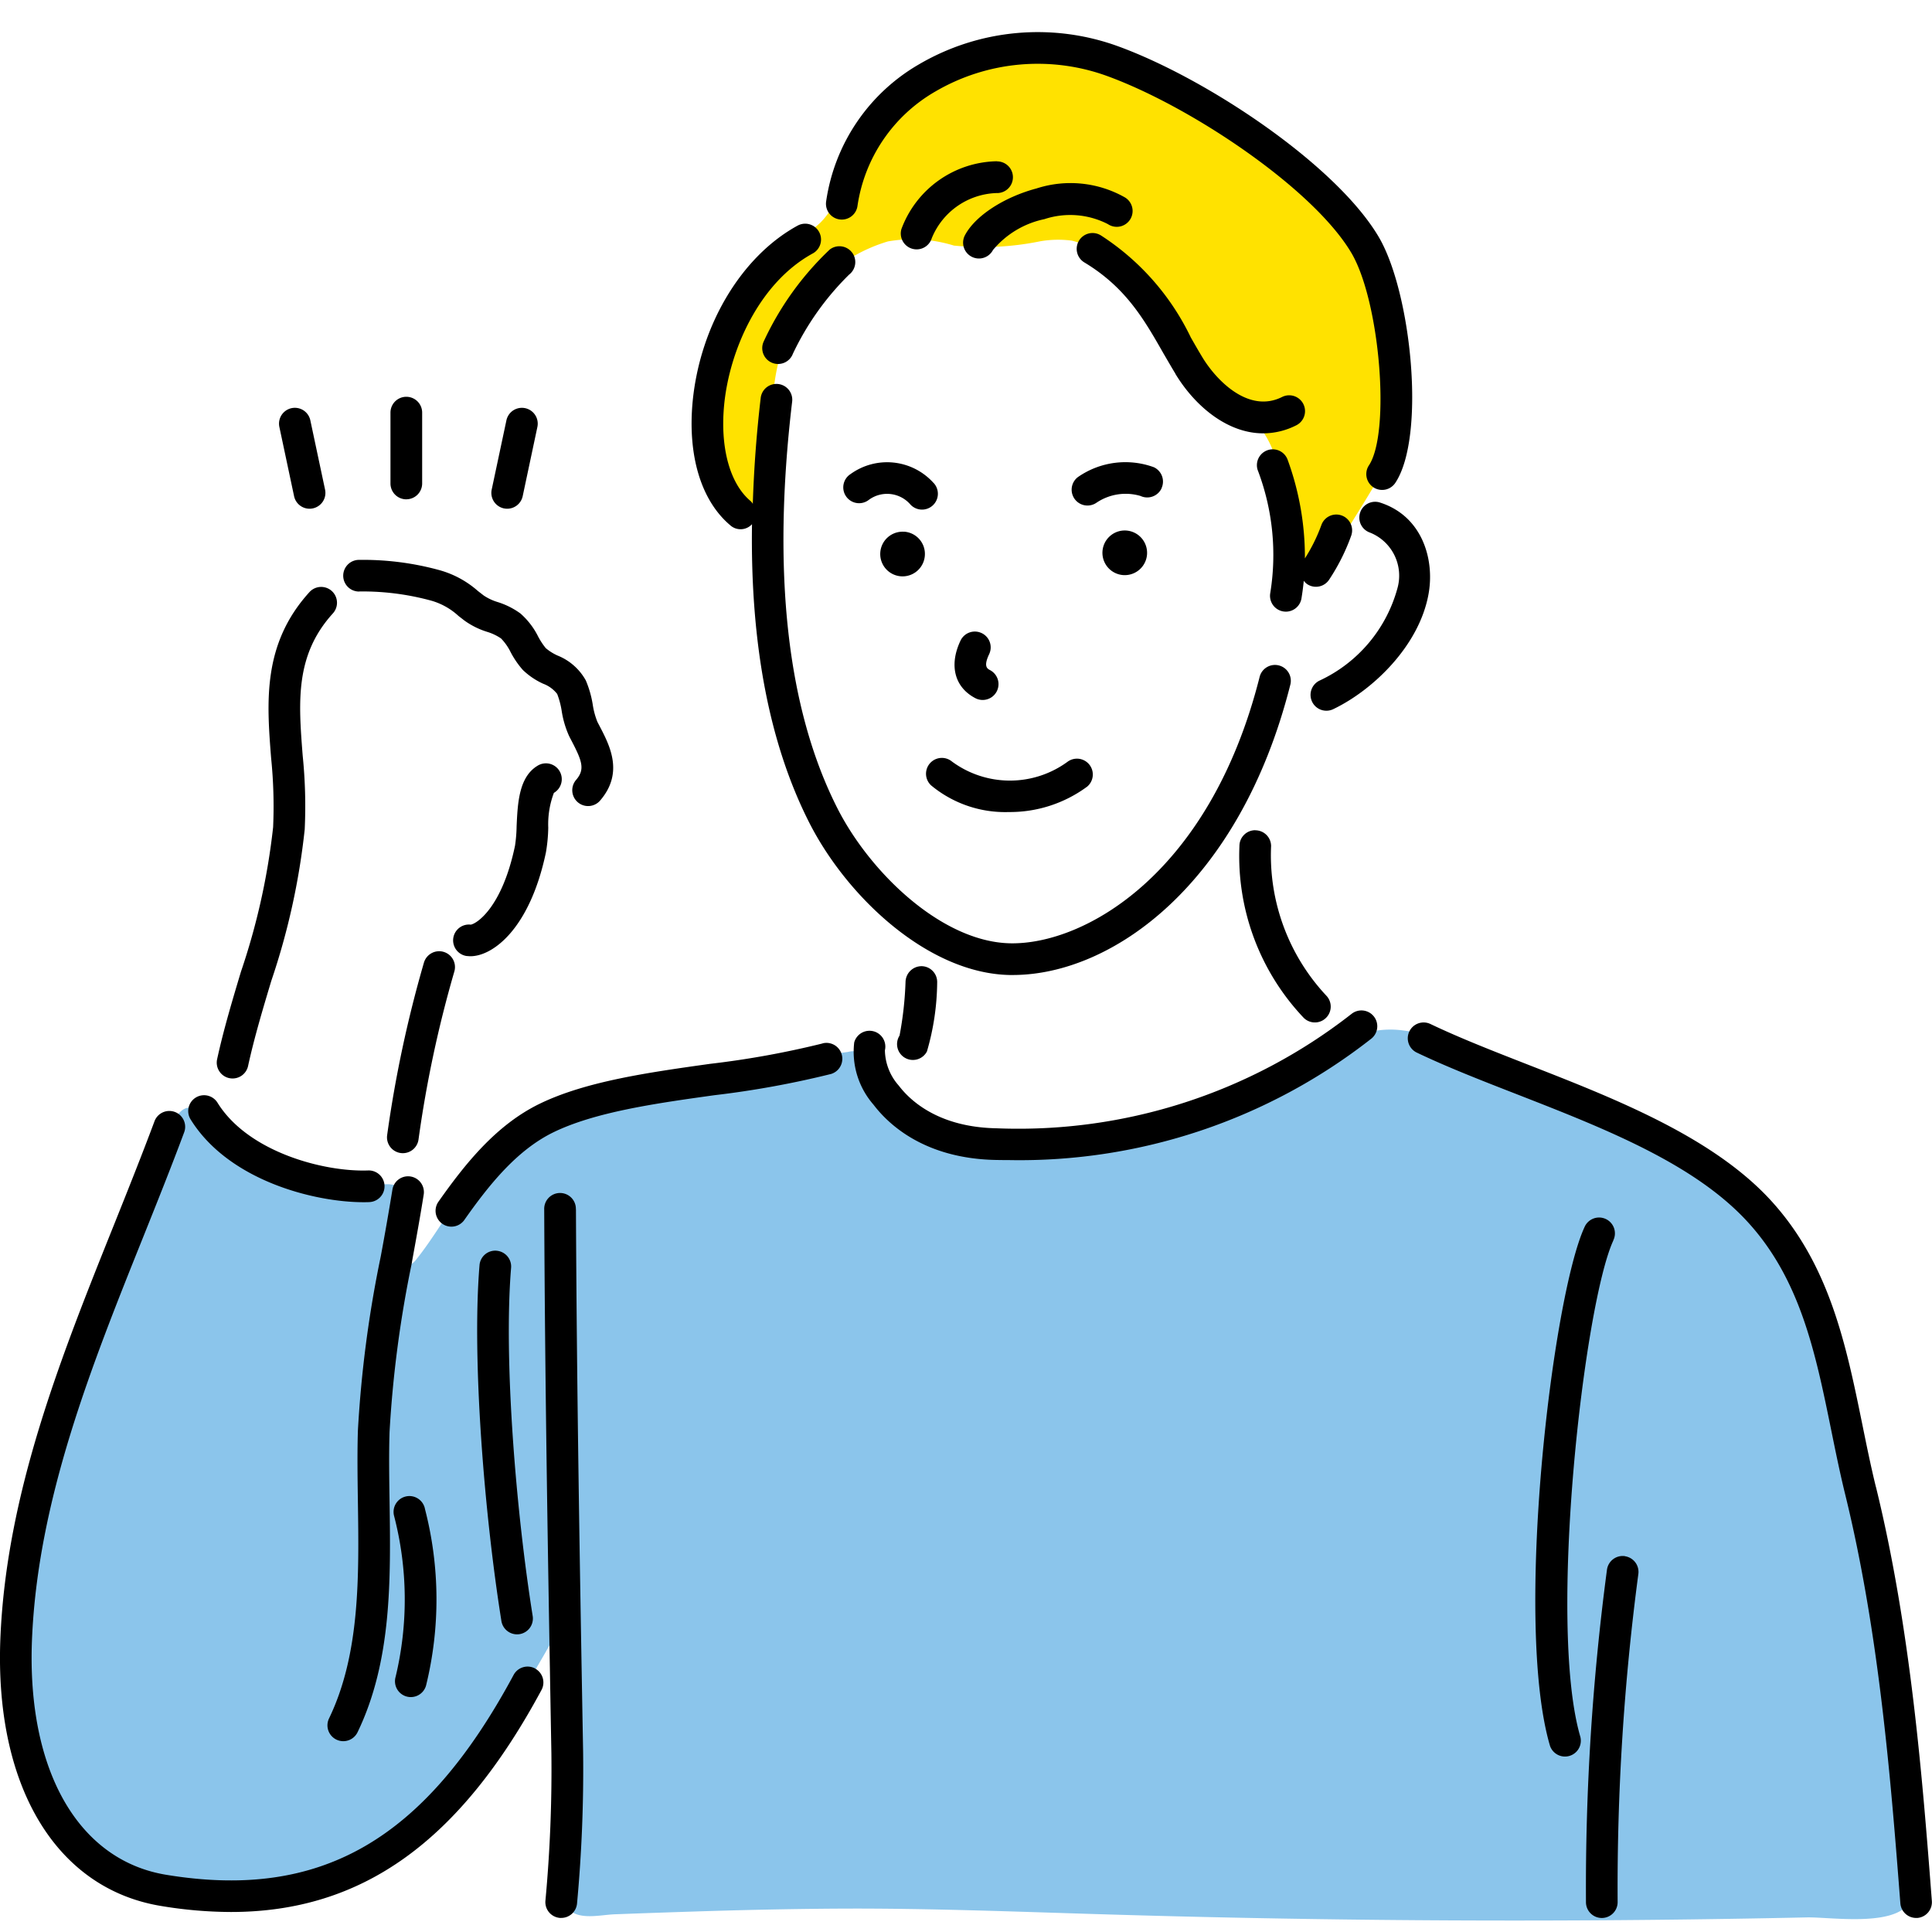 <svg xmlns="http://www.w3.org/2000/svg" width="120" height="120"><path fill="#fff" d="M0 0h120v120H0z"/><path d="M86.912 22.255a26.625 26.625 0 00-1.655-6.548 14.456 14.456 0 00-4.022-4.949 34.819 34.819 0 00-10.411-7 16.332 16.332 0 00-12.495-.108 9.374 9.374 0 00-4.911 4.587c-.8 1.863-.986 4.121-2.486 5.615a10.809 10.809 0 01-1.424 1.1 10.083 10.083 0 00-2.911 2.741 19.089 19.089 0 00-1.879 3.965c-.975 2.893-1.4 6.986 1.042 9.3a1.145 1.145 0 001.9-.5 24.212 24.212 0 00.114-3.179 27.561 27.561 0 01.321-3.406 12.056 12.056 0 012.783-6.3 10.006 10.006 0 014.269-2.577 8.753 8.753 0 014.1.257 17.738 17.738 0 005.371-.268 6.538 6.538 0 011.949-.04 4.375 4.375 0 012.273 1.371 13.368 13.368 0 011.973 1.971 28.924 28.924 0 001.974 2.512 13.691 13.691 0 01.958 1.639 8.41 8.41 0 001.384 1.649 29.626 29.626 0 013.1 2.415 5.9 5.9 0 011.227 3.552 22.878 22.878 0 00.913 4.553 1.15 1.15 0 002.077.271c1.223-2.006 2.533-3.983 3.664-6.043a10.225 10.225 0 00.802-6.58z" fill="#ffe200"/><path d="M118.922 116.492a34.722 34.722 0 00-.513-4.96q-.39-3.43-.9-6.845-1.021-6.828-2.53-13.572-.707-3.151-1.519-6.279a49.206 49.206 0 00-1.749-5.951 11.363 11.363 0 00-3.45-4.709c-3.907-3.165-8.287-5.089-12.9-7.043-2.6-1.1-5.684-2.911-8.508-3.163a5.726 5.726 0 00-3.8 1.031q-1.518.926-3.092 1.757a58.218 58.218 0 01-6.479 2.934 28.7 28.7 0 01-11.711 1.587 9.105 9.105 0 01-6.977-3.72 4.734 4.734 0 01-.647-.894c-.185-.412-.064-.922-.491-1.22a1.372 1.372 0 00-.975-.11 62.569 62.569 0 00-7.729 1.57c-2.241.6-4.526.858-6.772 1.5a20.769 20.769 0 00-7.625 3.721c-2 1.681-3.105 4.116-4.719 6.126-.529.659-1.207.414-1.373-.329-.115-.518.311-1.32.447-1.813.267-.972.686-2.515-.816-2.556a22.015 22.015 0 01-7.035-1.017 8.447 8.447 0 01-2.963-1.779c-.684-.657-1.031-1.55-1.974-1.931a.9.9 0 00-.861.174 2.469 2.469 0 00-.56.723 45.517 45.517 0 00-2.407 5.78c-.713 1.718-1.6 3.384-2.276 5.141a71.4 71.4 0 00-3.5 10.545c-1.51 7.059-3.744 15.528 1.158 21.784a12.552 12.552 0 009.7 4.505 1.117 1.117 0 00.513-.109 15.9 15.9 0 007.948-1.369 18.326 18.326 0 006.238-4.8l1.027-1.273a71.867 71.867 0 005.381-8.372.79.79 0 01.263-.3.27.27 0 01.36.067.389.389 0 01.028.217c-.129 2.169-.228 4.316-.246 6.485l-.03 3.624c-.017 1.975-.467 4.6.2 6.489.45 1.271 2.1.8 3.12.762q2.364-.089 4.729-.165c3.078-.1 6.156-.17 9.236-.187 5.589-.03 11.172.2 16.758.364q16.908.506 33.829.332 4.752-.048 9.5-.151c1.535-.033 6.1.722 6.538-1.353a7.111 7.111 0 00.154-1.248z" fill="#8bc5eb"/><path d="M71.245 34.428a1.387 1.387 0 11-1.292-1.476 1.391 1.391 0 011.292 1.476zm-15.092-1.4a1.387 1.387 0 101.291 1.476 1.384 1.384 0 00-1.287-1.48zm-4.009-19.4a.983.983 0 001.115-.831 9.843 9.843 0 014.833-7.111 12.606 12.606 0 0110.683-.961c5.228 1.905 12.827 7.015 15.171 11 1.766 3.01 2.433 11.139 1.081 13.179a.983.983 0 101.64 1.086c1.909-2.881.993-11.822-1.025-15.261-2.624-4.465-10.641-9.831-16.194-11.854a14.592 14.592 0 00-12.364 1.119 11.777 11.777 0 00-5.771 8.517.982.982 0 00.832 1.118zm33.532 17.574a.984.984 0 00-.585 1.878 2.881 2.881 0 011.7 3.481 8.906 8.906 0 01-4.806 5.7.984.984 0 10.854 1.772c2.426-1.169 5.3-3.9 5.888-7.126.397-2.164-.391-4.875-3.047-5.704zm-7.711 20.364a.982.982 0 00-.982.985 14.6 14.6 0 003.992 10.668.984.984 0 001.428-1.353 12.75 12.75 0 01-3.453-9.318.983.983 0 00-.981-.977zM45.377 32.644a.961.961 0 001.331-.085c-.111 7.446 1.08 13.664 3.563 18.55 2.349 4.616 7.374 9.345 12.433 9.45h.2c6.144 0 14.09-5.595 17.234-18.006a.984.984 0 10-1.907-.483C75.118 54.359 67.295 58.685 62.74 58.59c-4.24-.088-8.689-4.381-10.721-8.374-3.13-6.16-4.077-14.663-2.817-25.271a.983.983 0 10-1.953-.232 77.272 77.272 0 00-.491 6.575.947.947 0 00-.127-.157c-1.3-1.081-1.915-3.329-1.65-6.012.331-3.359 2.166-7.564 5.519-9.387a.984.984 0 00-.939-1.729c-3.505 1.906-6.072 6.194-6.538 10.923-.324 3.386.532 6.198 2.358 7.719zm7.539-16.967a.984.984 0 00-1.38-.177 18.622 18.622 0 00-4.109 5.728.984.984 0 101.822.742 17.23 17.23 0 013.49-4.913.984.984 0 00.181-1.379zm9-5.661a6.448 6.448 0 00-5.926 4.209.984.984 0 00.663 1.223 1 1 0 00.28.041.985.985 0 00.943-.7 4.5 4.5 0 014.13-2.8.984.984 0 00-.09-1.965zm2.973 3.589a5.121 5.121 0 013.924.315.984.984 0 101.059-1.658 6.86 6.86 0 00-5.489-.558c-2.035.542-3.824 1.713-4.451 2.912a.984.984 0 001.744.912 5.653 5.653 0 013.22-1.922zm8.114 9.611c1.235 2.039 3.253 3.7 5.457 3.7a4.563 4.563 0 002.082-.514.984.984 0 00-.891-1.754c-2.1 1.067-4.11-1.038-4.966-2.451-.247-.407-.484-.822-.723-1.24a15.541 15.541 0 00-5.573-6.329.984.984 0 10-1.019 1.683c2.562 1.551 3.69 3.528 4.884 5.621.254.434.5.864.756 1.285zm9.556 12.782a12.643 12.643 0 001.37-2.735.983.983 0 10-1.859-.642 10.52 10.52 0 01-1.02 2.062 17.633 17.633 0 00-1.078-6.142.984.984 0 00-1.858.646 14.786 14.786 0 01.782 7.662.984.984 0 00.813 1.129 1.085 1.085 0 00.159.013.983.983 0 00.969-.827q.09-.551.143-1.091a.928.928 0 00.219.214.982.982 0 001.36-.289zM56.245 60.971a21.745 21.745 0 01-.372 3.351.984.984 0 101.7.988 15.723 15.723 0 00.637-4.292.984.984 0 00-.96-1.007 1 1 0 00-1.005.96zm27.683 2.018a33.578 33.578 0 01-22.035 7.091c-3.579-.069-5.341-1.693-6.072-2.655a3.381 3.381 0 01-.858-2.189.984.984 0 00-1.906-.489 5 5 0 001.2 3.869c.947 1.245 3.193 3.346 7.6 3.431q.406.008.807.008a35.394 35.394 0 0022.493-7.528.984.984 0 10-1.227-1.538zm32.587 29.365c-.314-1.281-.584-2.609-.845-3.893-1-4.895-2.026-9.957-5.74-13.966-3.637-3.92-9.675-6.278-15-8.358-2.2-.86-4.278-1.671-6.108-2.546a.984.984 0 00-.848 1.775c1.894.906 4.005 1.73 6.241 2.6 5.381 2.1 10.946 4.275 14.275 7.864s4.27 8.178 5.255 13.021c.265 1.3.539 2.65.863 3.969 2.128 8.661 2.848 17.942 3.427 25.4a.984.984 0 00.979.907h.077a.984.984 0 00.9-1.057c-.578-7.524-1.306-16.894-3.472-25.711zM51.097 64.809a55.81 55.81 0 01-6.993 1.268c-3.8.533-7.723 1.084-10.6 2.487-2.681 1.31-4.6 3.7-6.283 6.093a.984.984 0 001.61 1.131c1.528-2.175 3.256-4.342 5.536-5.456 2.594-1.266 6.362-1.8 10.007-2.307a58.128 58.128 0 007.252-1.321.987.987 0 00-.532-1.9zm-15.328 10.3a.984.984 0 10-1.967.009c.048 10.976.23 21.772.445 33.738a88 88 0 01-.37 9.205.984.984 0 00.9 1.064.8.8 0 00.085 0 .984.984 0 00.979-.9 90 90 0 00.377-9.411c-.215-11.943-.397-22.735-.445-33.699zm64.434 1.935a.984.984 0 10-1.785-.827c-2 4.326-4.4 24.515-2.149 32.207a.984.984 0 001.888-.552c-2.049-7.001.233-26.901 2.05-30.822zm.731 19.612a.985.985 0 00-1.12.826 149.868 149.868 0 00-1.307 20.656.983.983 0 00.976.991h.008a.983.983 0 00.983-.976 148.086 148.086 0 011.285-20.377.983.983 0 00-.821-1.114zm-67.7 6.976a.983.983 0 00-1.332.4c-5.53 10.281-11.985 13.995-21.583 12.414-5.466-.9-8.659-6.491-8.333-14.591.352-8.669 3.679-16.969 6.9-25 .858-2.143 1.747-4.358 2.553-6.525a.983.983 0 10-1.843-.686c-.8 2.144-1.682 4.347-2.536 6.479C3.78 84.304.389 92.764.023 101.771c-.368 9.173 3.455 15.538 9.979 16.612a26.758 26.758 0 004.337.374c8.174 0 14.239-4.39 19.3-13.8a.983.983 0 00-.401-1.319zm-7.649-25.239c.254-1.394.508-2.784.728-4.169a.984.984 0 10-1.943-.309 180.96 180.96 0 01-.721 4.124 72.918 72.918 0 00-1.42 10.832c-.043 1.431-.021 2.936 0 4.392.069 4.654.14 9.465-1.79 13.468a.984.984 0 101.773.854c2.131-4.421 2.056-9.469 1.984-14.351-.023-1.5-.044-2.917 0-4.3a71.212 71.212 0 011.393-10.535zm-.34 26.978a.984.984 0 001.217-.675 22.433 22.433 0 00-.064-10.96.984.984 0 10-1.926.4 20.628 20.628 0 01.1 10.016.984.984 0 00.673 1.219zm-2.666-30.7c.123 0 .243 0 .358-.007a.983.983 0 10-.072-1.965c-2.746.1-7.455-1.138-9.355-4.207a.983.983 0 10-1.672 1.035c2.356 3.801 7.679 5.144 10.746 5.144zm-8.341-7.707a1.012 1.012 0 00.21.022.983.983 0 00.96-.774c.383-1.757.921-3.552 1.442-5.287a43.605 43.605 0 002.076-9.412 30.96 30.96 0 00-.126-4.584c-.26-3.342-.485-6.229 1.876-8.83a.983.983 0 10-1.456-1.322c-2.933 3.229-2.652 6.826-2.381 10.3a29.539 29.539 0 01.125 4.3 42.157 42.157 0 01-2 8.983c-.531 1.771-1.08 3.6-1.479 5.433a.985.985 0 00.76 1.173zm13.294-7.848a.986.986 0 00-1.206.693 75.74 75.74 0 00-2.28 10.7.985.985 0 00.842 1.108 1.02 1.02 0 00.134.009.983.983 0 00.973-.851 73.206 73.206 0 012.231-10.454.984.984 0 00-.689-1.203zm1.479.263a1.57 1.57 0 00.21.014c1.372 0 3.686-1.673 4.689-6.457a10.092 10.092 0 00.143-1.53 5.507 5.507 0 01.35-2.159.984.984 0 10-1.038-1.671c-1.138.706-1.212 2.318-1.277 3.739a9.017 9.017 0 01-.1 1.216c-.8 3.828-2.369 4.835-2.747 4.9a.983.983 0 00-.227 1.953zm-6.7-22.642a16.19 16.19 0 014.455.565 4.185 4.185 0 011.709.953l.379.294a4.89 4.89 0 001.39.692 3.179 3.179 0 01.876.414 3.336 3.336 0 01.6.858 5.6 5.6 0 00.755 1.1 4.5 4.5 0 001.256.852 1.971 1.971 0 01.877.639 5.1 5.1 0 01.28 1.055 5.964 5.964 0 00.472 1.584l.13.249c.674 1.29.858 1.8.282 2.461a.984.984 0 001.482 1.294c1.512-1.733.626-3.428-.021-4.666l-.126-.242a4.723 4.723 0 01-.289-1.065 6.411 6.411 0 00-.433-1.513 3.484 3.484 0 00-1.749-1.542 3.08 3.08 0 01-.737-.462 4.332 4.332 0 01-.475-.723 4.666 4.666 0 00-1.1-1.43 4.857 4.857 0 00-1.413-.709 3.234 3.234 0 01-.866-.407l-.359-.278a6.043 6.043 0 00-2.4-1.3 17.916 17.916 0 00-5.046-.634.984.984 0 00.072 1.966zm2.926-5.725a.984.984 0 00.984-.983v-4.4a.984.984 0 10-1.968 0v4.4a.984.984 0 00.992.985zm-6.971-.193a.983.983 0 00.961.779.952.952 0 00.205-.022.983.983 0 00.758-1.167l-.914-4.3a.983.983 0 10-1.924.409zm13.032.757a.968.968 0 00.206.022.985.985 0 00.961-.779l.913-4.3a.983.983 0 10-1.924-.409l-.914 4.3a.985.985 0 00.763 1.168zm26.687-1.579a3.878 3.878 0 00-5.153-.554.983.983 0 101.138 1.6 1.913 1.913 0 012.544.256.984.984 0 101.471-1.306zm14.162.321a.984.984 0 00-.483-1.3 5.159 5.159 0 00-4.725.623.984.984 0 001.175 1.578 3.239 3.239 0 012.728-.413.984.984 0 001.31-.486zm-11.175 9.005a.983.983 0 00-1.311.464c-.727 1.526-.376 2.9.917 3.576a.983.983 0 10.915-1.741c-.168-.088-.421-.222-.056-.988a.982.982 0 00-.46-1.309zm1.63 11.114a8.088 8.088 0 004.927-1.581.984.984 0 00-1.229-1.536 6.065 6.065 0 01-7.17-.018.984.984 0 00-1.294 1.482 7.2 7.2 0 004.771 1.655zM30.846 77.684a.981.981 0 00-1.062.9c-.487 5.88.315 15.57 1.359 22.1a.985.985 0 00.971.828 1.043 1.043 0 00.156-.012.984.984 0 00.816-1.127c-1.026-6.416-1.816-15.907-1.341-21.63a.984.984 0 00-.894-1.057z"/></svg>